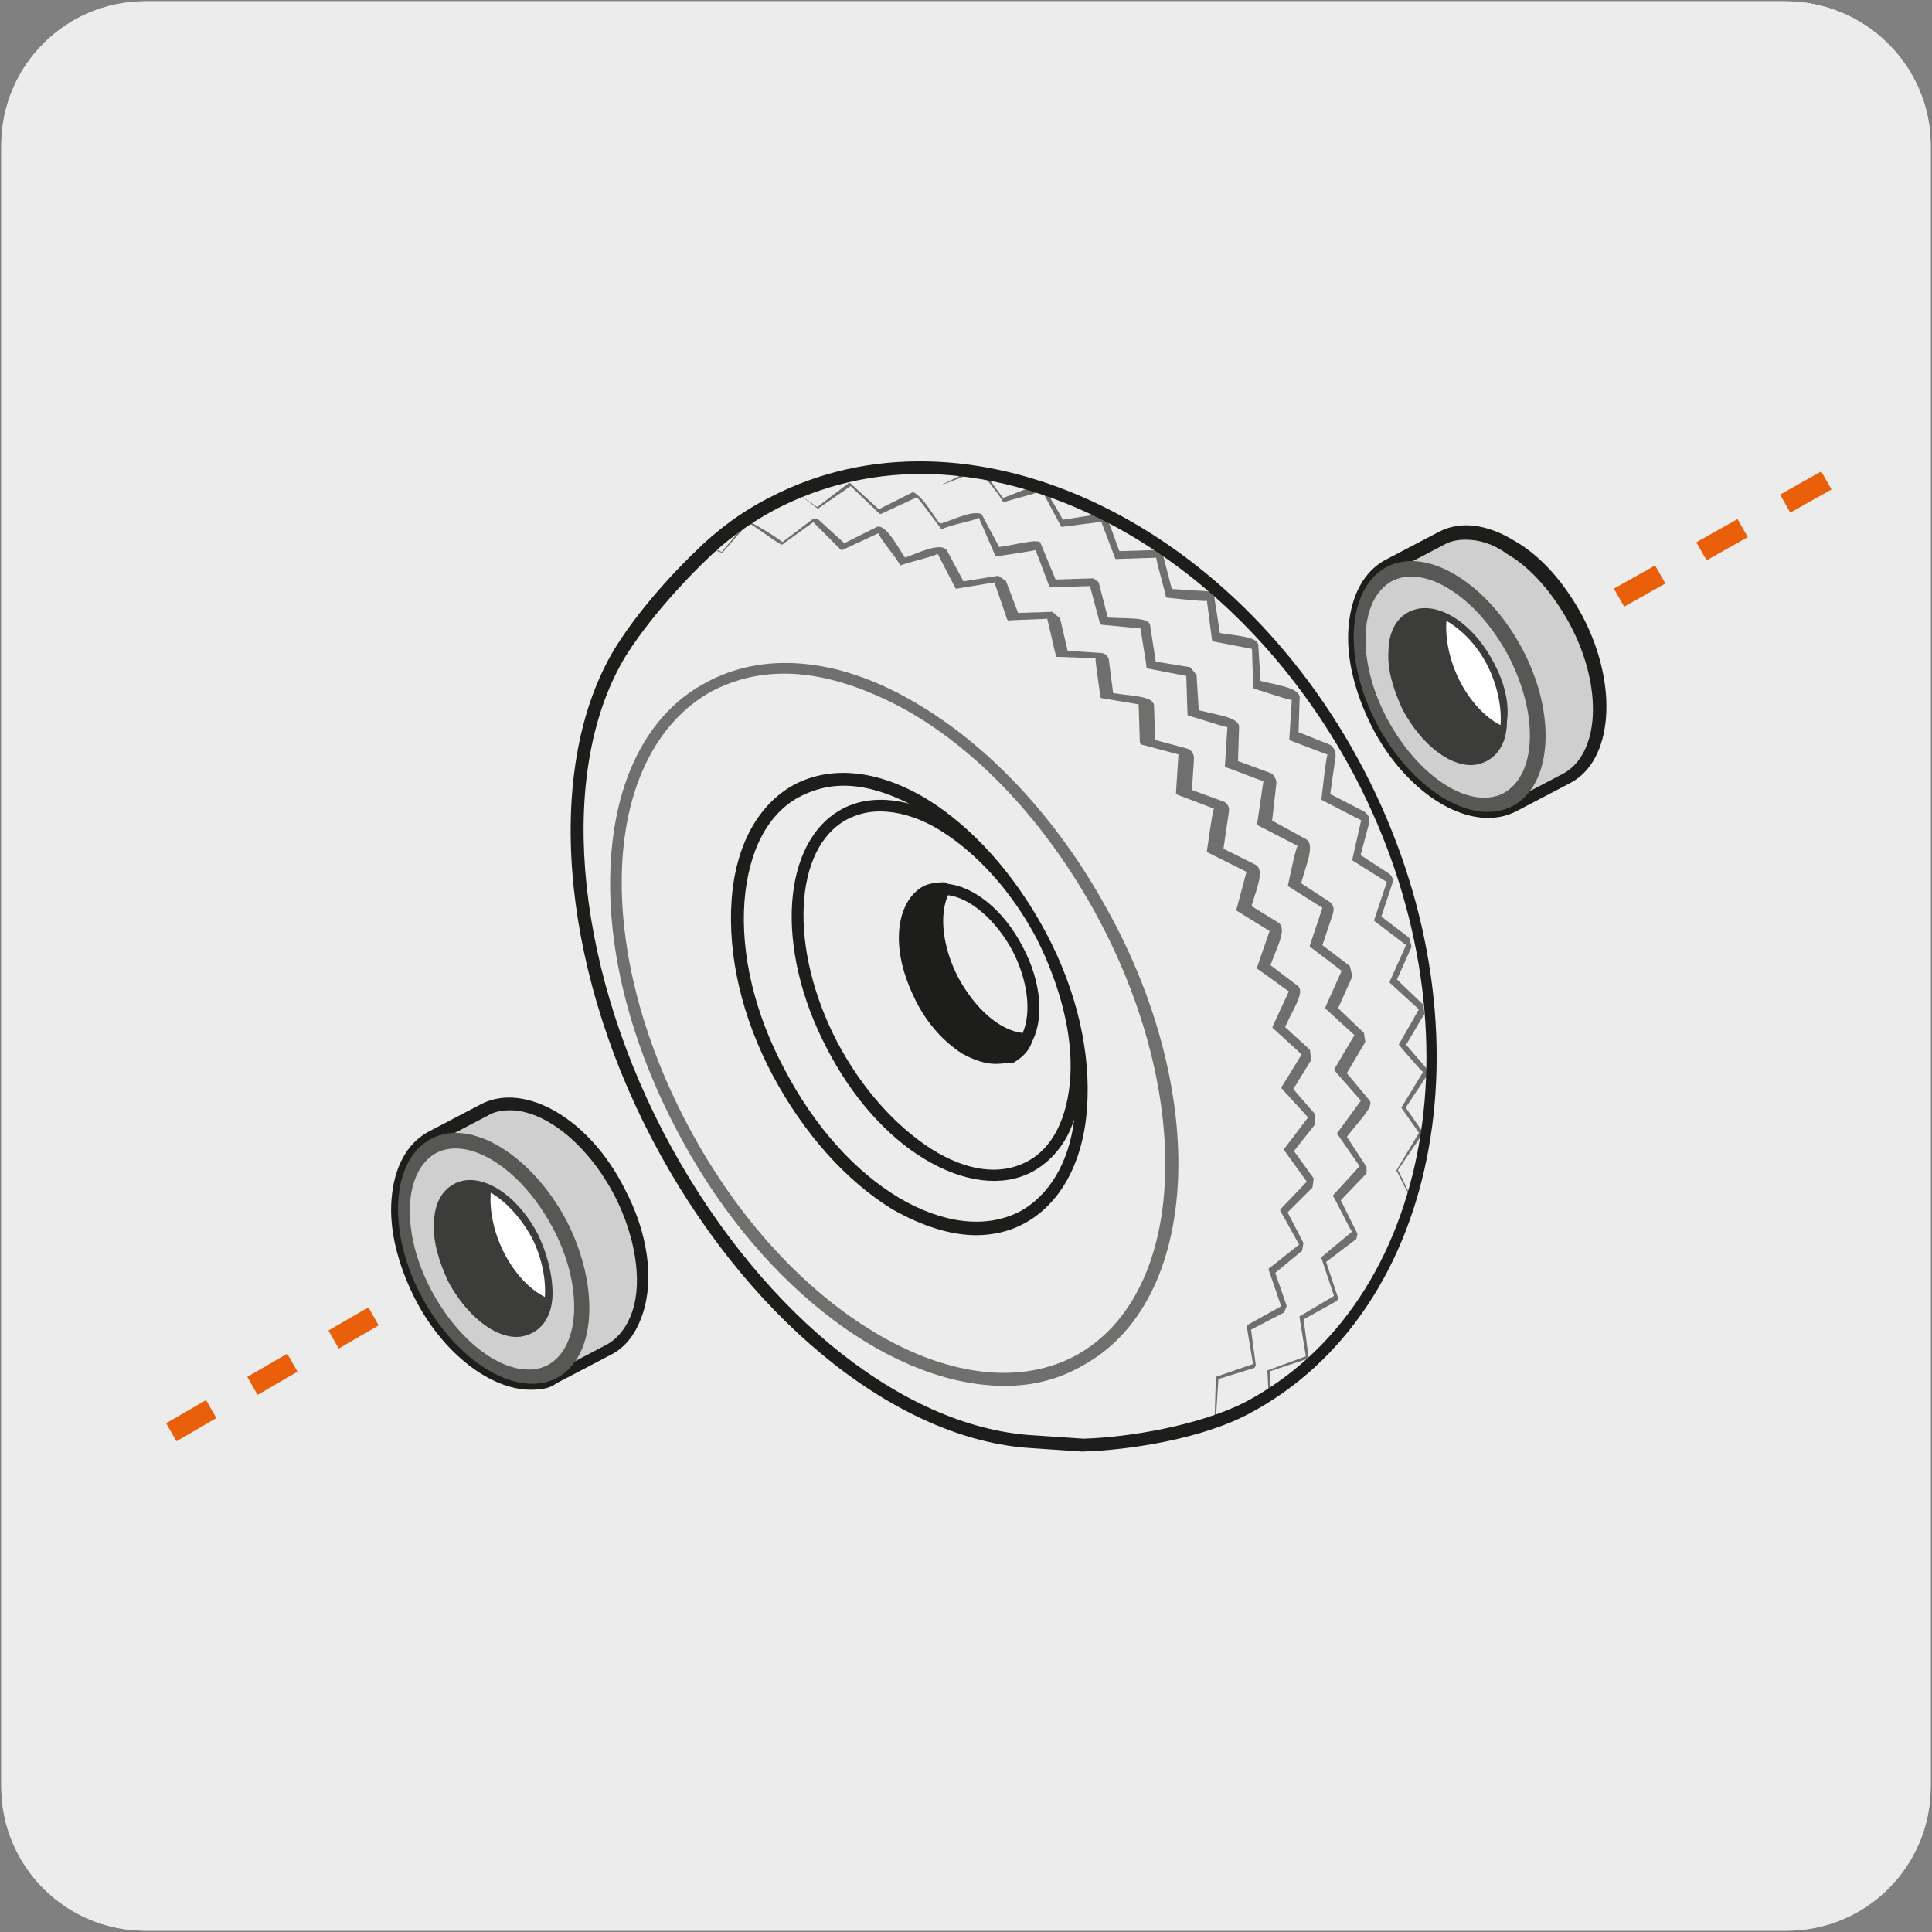 <?xml version="1.0" encoding="utf-8"?>
<!-- Generator: Adobe Illustrator 27.5.0, SVG Export Plug-In . SVG Version: 6.00 Build 0)  -->
<svg version="1.1" xmlns="http://www.w3.org/2000/svg" xmlns:xlink="http://www.w3.org/1999/xlink" x="0px" y="0px"
	 viewBox="0 0 150 150" style="enable-background:new 0 0 150 150;" xml:space="preserve">
<rect x="0" y="0" width="150" height="150" fill="#808080" stroke="none"/>
<style type="text/css">
	.st0{fill:#EDECEC;}
	.st1{fill:#CFCFCF;}
	.st2{fill:#1D1D1B;}
	.st3{fill:#575756;}
	.st4{fill:#3C3C3B;}
	.st5{fill:#FFFFFF;}
	.st6{fill:#EA600A;}
	.st7{fill:#6F6F6E;}
</style>
<g id="Capa_1">
	<g id="Capa_2_00000153668088940151777140000001312934053299105197_">
		<path class="st0" d="M11.3,0.1h127.3c6.2,0,11.3,5,11.3,11.2v127.4c0,6.2-5,11.2-11.2,11.2l0,0H11.3c-6.2,0-11.2-5-11.2-11.2l0,0
			l0,0V11.3C0.1,5.1,5.1,0.1,11.3,0.1L11.3,0.1z"/>
		<path class="st0" d="M11.3,0.1h127.3c6.2,0,11.3,5,11.3,11.2v127.4c0,6.2-5,11.2-11.2,11.2l0,0H11.3c-6.2,0-11.2-5-11.2-11.2l0,0
			l0,0V11.3C0.1,5.1,5.1,0.1,11.3,0.1L11.3,0.1z"/>
	</g>
</g>
<g id="Capa_2">
	<g>
		<path class="st1" d="M32.6,100.6c2.7,5.1,7.4,8,10.5,6.4l4.2-2.2c3.1-1.6,3.5-7.1,0.8-12.2c-2.7-5.1-7.4-8-10.5-6.4l-4.2,2.2
			C30.3,90,30,95.5,32.6,100.6"/>
	</g>
	<g>
		<path class="st2" d="M41.2,107.9c-3.1,0-6.8-2.8-9-7.1c-1.3-2.6-2-5.3-1.8-7.7c0.2-2.5,1.2-4.3,2.8-5.2l4.2-2.2
			c3.4-1.7,8.4,1.2,11.1,6.6c1.8,3.4,2.3,7,1.4,9.7c-0.5,1.5-1.3,2.6-2.5,3.2l-4.2,2.2C42.7,107.8,42,107.9,41.2,107.9z M39.6,86.2
			c-0.6,0-1.2,0.1-1.7,0.4l-4.2,2.2c-1.4,0.7-2.2,2.3-2.3,4.4c-0.1,2.2,0.5,4.8,1.7,7.2l0,0c2.5,4.9,7,7.7,9.8,6.2l4.2-2.2
			c0.9-0.5,1.6-1.4,2-2.6c0.8-2.4,0.2-5.9-1.4-9C45.6,88.8,42.3,86.2,39.6,86.2z"/>
	</g>
	<g>
		<path class="st3" d="M42.5,106c-2.6,1.3-6.6-1.3-9-5.8c-2.4-4.5-2.2-9.3,0.4-10.7c2.6-1.3,6.6,1.3,9,5.8
			C45.3,99.8,45.1,104.6,42.5,106 M44,94.8c-2.7-5.1-7.4-8-10.5-6.4c-3.1,1.6-3.5,7.1-0.8,12.2c2.7,5.1,7.4,8,10.5,6.4
			C46.3,105.4,46.6,99.9,44,94.8"/>
	</g>
	<g>
		<path class="st1" d="M40.8,96.4c-1.4-2.6-3.7-4.3-5.1-3.5c-0.6,0.3-1,1.1-1,2.2c0,1.2,0.3,2.6,1,4c1.4,2.6,3.7,4.3,5.1,3.5
			c0.6-0.3,1-1.1,1-2.2C41.9,99.2,41.5,97.7,40.8,96.4"/>
	</g>
	<g>
		<path class="st4" d="M41.8,95.9c-1.7-3.3-4.6-5-6.5-4c-1,0.5-1.6,1.6-1.6,3.1c-0.1,1.4,0.4,3,1.1,4.5c1.4,2.6,3.5,4.3,5.3,4.3
			c0.4,0,0.8-0.1,1.2-0.3c1-0.5,1.6-1.6,1.6-3.1C42.9,99,42.5,97.4,41.8,95.9"/>
	</g>
	<g>
		<path class="st5" d="M38.1,92.6c-0.1,1.3,0.2,3,1,4.6c0.8,1.6,2,2.9,3.2,3.5c0.1-1.3-0.2-3-1-4.6C40.4,94.5,39.3,93.3,38.1,92.6"
			/>
	</g>
	<g>
		<path class="st1" d="M106.9,56.2c2.7,5.1,7.4,8,10.5,6.4l4.2-2.2c3.1-1.6,3.5-7.1,0.8-12.2c-2.7-5.1-7.4-8-10.5-6.4l-4.2,2.2
			C104.6,45.6,104.2,51.1,106.9,56.2"/>
	</g>
	<g>
		<path class="st2" d="M115.5,63.5c-3.1,0-6.8-2.8-9-7.1c-1.3-2.6-2-5.3-1.8-7.7c0.2-2.5,1.2-4.3,2.8-5.2l4.2-2.2
			c1.7-0.9,3.8-0.6,5.9,0.7c2.1,1.2,3.9,3.3,5.3,5.9c2.8,5.4,2.3,11.2-1,12.9l-4.2,2.2C116.9,63.4,116.2,63.5,115.5,63.5z
			 M113.8,41.9c-0.6,0-1.2,0.1-1.7,0.4l-4.2,2.2c-1.4,0.7-2.2,2.3-2.3,4.4c-0.1,2.2,0.5,4.8,1.7,7.2l0,0c2.5,4.9,7,7.7,9.8,6.2
			l4.2-2.2c2.9-1.5,3.2-6.7,0.6-11.6c-1.3-2.4-3-4.4-4.9-5.5C115.9,42.2,114.8,41.9,113.8,41.9z"/>
	</g>
	<g>
		<path class="st3" d="M116.7,61.6c-2.6,1.3-6.6-1.3-9-5.8c-2.4-4.5-2.2-9.3,0.4-10.7c2.6-1.3,6.6,1.3,9,5.8
			C119.5,55.5,119.3,60.2,116.7,61.6 M118.2,50.4c-2.7-5.1-7.4-8-10.5-6.4c-3.1,1.6-3.5,7.1-0.8,12.2c2.7,5.1,7.4,8,10.5,6.4
			C120.5,61,120.9,55.5,118.2,50.4"/>
	</g>
	<g>
		<path class="st1" d="M115,52c-1.4-2.6-3.7-4.3-5.1-3.5c-0.6,0.3-1,1.1-1,2.2c0,1.2,0.3,2.6,1,4c1.4,2.6,3.7,4.3,5.1,3.5
			c0.6-0.3,1-1.1,1-2.2C116.1,54.8,115.7,53.3,115,52"/>
	</g>
	<g>
		<path class="st4" d="M116,51.5c-1.7-3.3-4.6-5-6.6-4c-1,0.5-1.6,1.6-1.6,3.1c-0.1,1.4,0.4,3,1.1,4.5c1.4,2.6,3.5,4.3,5.3,4.3
			c0.4,0,0.8-0.1,1.2-0.3c1-0.5,1.6-1.6,1.6-3.1C117.2,54.6,116.8,53,116,51.5"/>
	</g>
	<g>
		<path class="st5" d="M112.3,48.2c-0.1,1.3,0.2,3,1,4.6c0.8,1.6,2,2.9,3.2,3.5c0.1-1.3-0.2-3-1-4.6
			C114.7,50.1,113.5,48.9,112.3,48.2"/>
	</g>
	<g>
		<path class="st6" d="M13.7,111.9l-0.8-1.4l3.1-1.8l0.8,1.4L13.7,111.9z M20,108.3l-0.8-1.4l3.1-1.8l0.8,1.4L20,108.3z M26.3,104.7
			l-0.8-1.4l3.1-1.8l0.8,1.4L26.3,104.7z"/>
	</g>
	<g>
		<path class="st6" d="M126.1,47.1l-0.8-1.4l3.2-1.8l0.8,1.4L126.1,47.1z M132.5,43.5l-0.8-1.4l3.2-1.8l0.8,1.4L132.5,43.5z
			 M139,39.8l-0.8-1.4l3.2-1.8l0.8,1.4L139,39.8z"/>
	</g>
	<g>
		<path class="st7" d="M78,107.6c-8.5,0-18.6-7.3-25-19c-3.9-7.1-5.9-14.6-5.6-21.3c0.3-6.8,2.9-11.9,7.4-14.3
			c4.4-2.4,10.1-2,16,1.4c5.8,3.3,11.2,9,15.1,16.1l0,0C94,85,93.2,101,84.1,106C82.2,107.1,80.2,107.6,78,107.6z M60.9,52.3
			c-2.1,0-4,0.5-5.7,1.4c-4.1,2.3-6.6,7.1-6.9,13.5C48,73.8,50,81.2,53.8,88.1c7.8,14.2,21.2,21.8,29.8,17.1
			c8.6-4.8,9.2-20.2,1.4-34.4l0,0c-3.8-6.9-9-12.5-14.7-15.7C67,53.3,63.8,52.3,60.9,52.3z"/>
	</g>
	<g>
		<path class="st2" d="M75.8,95.9c-2,0-4.2-0.7-6.5-2c-3.6-2.2-6.9-5.9-9.3-10.4c-2.4-4.5-3.5-9.3-3.2-13.6c0.3-4.3,2.1-7.5,4.9-9
			c2.9-1.5,6.5-1.1,10.2,1.1c3.6,2.2,6.9,5.9,9.3,10.4l0,0c2.4,4.5,3.5,9.3,3.2,13.6c-0.3,4.3-2.1,7.5-4.9,9
			C78.4,95.6,77.1,95.9,75.8,95.9z M65.5,61c-1.2,0-2.3,0.3-3.3,0.8c-2.6,1.3-4.1,4.3-4.4,8.2c-0.3,4.1,0.8,8.7,3.1,13
			c2.3,4.4,5.4,7.9,8.9,10c3.4,2,6.7,2.4,9.3,1.1c2.3-1.2,3.9-3.8,4.3-7.2c-0.6,1.9-1.8,3.3-3.3,4.1c-2.3,1.2-5.3,0.8-8.3-1
			c-3-1.8-5.7-4.9-7.6-8.6c-4.1-7.8-3.5-16.1,1.2-18.6c1.5-0.8,3.3-0.9,5.2-0.4C68.8,61.5,67.1,61,65.5,61z M68.3,63
			c-0.9,0-1.7,0.2-2.5,0.6c-4.2,2.2-4.6,10-0.8,17.3c1.9,3.6,4.5,6.5,7.3,8.3c2.7,1.7,5.3,2.1,7.4,1c2-1,3.2-3.4,3.4-6.6
			c0.2-3.3-0.8-7.1-2.6-10.7c0,0,0,0,0,0l0,0c-1.9-3.6-4.5-6.5-7.3-8.3C71.5,63.5,69.8,63,68.3,63z"/>
	</g>
	<g>
		<path class="st2" d="M73.9,76.2c-1.4-2.7-1.6-5.5-0.6-7.2c-0.5,0-0.9,0.1-1.3,0.3c-2.1,1.1-2.3,4.8-0.4,8.2c1.8,3.5,5,5.4,7,4.4
			c0.5-0.2,0.8-0.6,1.1-1.1C77.7,80.7,75.4,78.9,73.9,76.2"/>
	</g>
	<g>
		<path class="st2" d="M77.3,82.6c-0.8,0-1.7-0.3-2.6-0.8c-1.4-0.9-2.7-2.3-3.6-4.1c-0.9-1.8-1.4-3.6-1.3-5.3c0.1-1.7,0.8-3,1.9-3.6
			c0.4-0.2,1-0.3,1.6-0.3c0.2,0,0.3,0.1,0.4,0.3s0.1,0.3,0,0.5c-0.9,1.5-0.6,4.2,0.6,6.7l0,0c1.3,2.5,3.5,4.3,5.3,4.4
			c0.2,0,0.3,0.1,0.4,0.3c0.1,0.2,0.1,0.3,0,0.5c-0.3,0.6-0.8,1-1.3,1.3C78.3,82.5,77.8,82.6,77.3,82.6z M72.5,69.6
			c-0.1,0-0.2,0.1-0.3,0.1c-0.8,0.4-1.3,1.4-1.4,2.8c-0.1,1.5,0.3,3.2,1.2,4.8c0.8,1.6,2,2.9,3.2,3.7c1.2,0.7,2.3,0.9,3.1,0.4
			c0.1-0.1,0.3-0.2,0.4-0.3c-1.9-0.5-3.9-2.3-5.2-4.8C72.2,74,71.9,71.4,72.5,69.6z"/>
	</g>
	<g>
		<path class="st2" d="M79.9,81.3l-0.3,0c-2.2-0.1-4.6-2-6.1-4.9c-1.5-2.8-1.7-5.8-0.6-7.6l0.1-0.2l0.3,0c2.2,0.1,4.6,2,6.1,4.9
			c1.5,2.8,1.7,5.8,0.6,7.6L79.9,81.3z M73.6,69.5c-0.7,1.6-0.4,4.1,0.8,6.4c1.3,2.4,3.2,4.1,5,4.3c0.7-1.6,0.4-4.1-0.8-6.4l0,0
			C77.3,71.4,75.3,69.7,73.6,69.5z"/>
	</g>
	<g>
		<path class="st7" d="M55.1,42.5c0.3,0.1,0.7,0.2,1,0.4l-0.1,0l2-2.4l0.2,0c0.9,0.5,1.8,1,2.7,1.7l-0.3,0l2.5-1.9l0.4,0l2.3,2.1
			l-0.5-0.1l2.8-1.4c0.8-0.2,1.8,2,2.4,2.7l-0.6-0.2c0.9-0.2,3-1.4,3.6-0.7l1.5,2.8l-0.6-0.3l3.1-0.5l0.6,0.4l1.1,2.9l-0.6-0.4
			l3.1-0.1l0.6,0.5l0.7,3l-0.6-0.5l3.1,0.2c0.3,0,0.6,0.3,0.6,0.6l0.4,3.1l-0.6-0.7c1.6,0.4,3.8,0.2,3.7,1.2l0.1,3.1l-0.6-0.7l3,0.8
			c0.4,0.1,0.6,0.4,0.6,0.8l-0.2,3.1l-0.6-0.9l3,1.1c0.4,0.1,0.6,0.5,0.5,0.9l-0.5,3.4l-0.5-0.9l3,1.5c1,0.4-0.1,2.4-0.4,3.9
			L96.6,70l2.6,1.6c0.9,0.5-0.3,2.3-0.7,3.8l-0.3-0.8l2.5,1.9c0.8,0.5-0.6,2.2-1.1,3.7l-0.2-0.8l2.3,2.1l0.1,0.8l-1.6,2.6l-0.1-0.7
			l2,2.3l0,0.8l-1.9,2.4l0-0.7l1.8,2.5l-0.1,0.7l-2.2,2.2l0.1-0.6l1.4,2.7l-0.1,0.6L98.8,99l0.1-0.5l1,2.9l-0.2,0.5l-2.7,1.4
			l0.1-0.3l0.4,3l-0.1,0.2l-2.9,0.9l0.1-0.1l-0.2,3.2h-0.1l0.1-3.3l2.9-1l0,0.1l-0.5-3l0-0.1l2.7-1.5l0,0.1l-1-2.9l0-0.1l2.4-1.9
			l0,0.1L99.4,94l0-0.1l2.1-2.2l0,0.1l-1.8-2.5v-0.1l1.9-2.5l0,0.1l-2.1-2.3l0-0.1l1.6-2.6l0,0.1l-2.3-2.1l0-0.1l1.3-2.8l0,0.1
			l-2.5-1.8l0-0.1l1-2.9l0,0.1l-2.6-1.6l0-0.1l0.8-3l0,0.1l-3-1.5l-0.1-0.1c0,0.1,0.5-3.8,0.6-3.3l-2.9-1.1l-0.1-0.1l0.2-3.1
			l0.1,0.1l-3-0.8l-0.1-0.1l-0.1-3.1l0.1,0.1l-3-0.5l-0.1-0.1c0.1,0.1-0.5-3.4-0.3-3L82.1,51L82,51l-0.7-3c0.4,0.1-3.1,0.1-3,0.2
			l-0.1-0.1l-1-2.9l0.1,0l-3,0.5l-0.1,0l-1.4-2.7c-0.6,0.3-2.1,0.6-2.9,0.9c-0.5-0.9-1.4-1.8-1.7-2.5l-2.8,1.3l-0.1,0l-2.2-2.2
			l0.1,0l-2.5,1.8c-0.9-0.5-1.7-1.2-2.6-1.7l-2,2.3C55.8,42.9,55.4,42.6,55.1,42.5L55.1,42.5z"/>
	</g>
	<g>
		<path class="st7" d="M62.2,38.5l1.3,0.9l-0.1,0l2.5-1.9l0.1,0l2.3,2.1l-0.2,0l2.8-1.4c0.9,0.5,1.5,1.8,2.2,2.6l-0.3-0.1
			c1-0.2,2.5-1.1,3.4-0.8l1.5,2.8l-0.4-0.2c1.2-0.1,3.5-0.8,3.5-0.3l1.2,2.9L81.7,45l3.2-0.1l0.4,0.3l0.8,3.1l-0.5-0.4
			c1.5,0.2,3.7-0.1,3.7,0.7l0.5,3.2l-0.5-0.5l3.1,0.5l0.5,0.6l0.2,3.2l-0.5-0.6c1.5,0.5,3.7,0.6,3.6,1.5l-0.1,3.2l-0.5-0.8l3,1.1
			c0.3,0.1,0.5,0.5,0.5,0.8l-0.4,3.5l-0.5-0.9l3.1,1.7c1,0.4-0.1,2.4-0.4,4l-0.3-0.8l2.6,1.7c0.3,0.2,0.4,0.5,0.3,0.9l-1,3l-0.2-0.8
			l2.5,1.9l0.2,0.8l-1.3,2.9l-0.1-0.7l2.3,2.2l0.1,0.7l-1.6,2.7l-0.1-0.6l2,2.4c0.5,0.5-1,1.8-1.9,3.1l0-0.5l1.7,2.6l0,0.5l-2.2,2.3
			l0.1-0.4l1.4,2.8l-0.1,0.4l-2.5,1.9l0.1-0.3l1,3l-0.1,0.2l-2.7,1.5l0.1-0.2l0.4,3.1l-0.1,0.1l-3,1l0.1-0.1l0,2l-0.1,0l-0.1-2
			l3-1.1l0,0.1l-0.5-3.1l0-0.1l2.7-1.6l0,0.1l-1-3l0-0.1l2.4-2c0.1,0.5-1.5-2.9-1.5-2.7l0-0.1l2.1-2.3l0,0.1l-1.8-2.6l1.9-2.6l0,0.1
			l-2.1-2.4l0-0.1l1.6-2.7l0,0.1l-2.3-2.1l0-0.1l1.3-2.9l0,0.1l-2.5-1.9l0-0.1l1-3l0,0.1l-2.7-1.7l0-0.1c0,0.1,0.7-3.5,0.8-3
			l-3.1-1.6l-0.1-0.1l0.5-3.4c0.4,0.3-2.9-1.1-2.9-1l-0.1-0.1l0.2-3.1c0.4,0.3-3-0.9-3-0.8l-0.1-0.1l-0.1-3.1l0.1,0.1l-3.1-0.6
			l-0.1-0.1c0.1,0.1-0.6-3.5-0.4-3l-3.1-0.3l-0.1-0.1l-0.8-3l0.1,0.1l-3.1,0.1l-0.1,0l-1.1-2.9c0.3,0-3.1,0.5-3,0.5l-0.1,0L76,40.2
			c-0.6,0.3-2.1,0.5-2.9,0.9c-0.6-0.8-1.4-1.9-1.9-2.5l-2.8,1.3l-0.1,0L66,37.7l0.1,0l-2.6,1.8L62.2,38.5L62.2,38.5z"/>
	</g>
	<g>
		<path class="st7" d="M73,37.7l2.8-1.4c0.9,0.5,1.5,1.7,2.2,2.5l-0.3-0.1c0.9-0.2,2.7-1.3,3.4-0.8c0.5,0.9,1.1,1.8,1.6,2.8
			l-0.5-0.3l3.2-0.5c0.6-0.3,1.1,2.1,1.7,3.3l-0.5-0.4l3.2-0.1l0.5,0.4l0.8,3.1l-0.6-0.5l3.2,0.2c0.3,0,0.6,0.3,0.6,0.6l0.5,3.2
			L94,49c1.6,0.4,3.8,0.3,3.7,1.2l0.2,3.2l-0.6-0.7c1.5,0.5,3.8,0.6,3.6,1.6l-0.1,3.2l-0.6-0.9c1,0.4,2,0.8,3,1.2
			c0.3,0.1,0.5,0.5,0.5,0.9l-0.5,3.5l-0.4-0.8l3.1,1.6c0.3,0.2,0.5,0.5,0.4,0.9l-0.8,3l-0.3-0.8l2.6,1.7c0.3,0.2,0.4,0.5,0.3,0.8
			l-1,3l-0.2-0.7l2.5,1.9l0.2,0.7l-1.3,2.9l-0.1-0.6l2.3,2.2l0.1,0.7l-1.6,2.7l-0.1-0.6l1.9,2.2l0,0.5l-1.8,2.7l0-0.4l1.4,2l0,0.3
			l-1.9,2.8c-0.1-0.5,0.9,1.8,0.9,1.7c0,0.4-1-1.9-1-1.7l1.8-3v0.1l-1.4-2l1.7-2.8c0.2,0.4-2-2.2-1.9-2.1l1.6-2.8l0,0.1l-2.3-2.1
			l0-0.1l1.3-2.9l0,0.1l-2.5-1.9l0-0.1l1-3l0,0.1l-2.7-1.7l0-0.1l0.7-3.1l0,0.1l-3.1-1.6l0-0.1c0,0.1,0.4-3.8,0.5-3.4l-2.9-1.1
			l-0.1-0.1l0.2-3.1c0.4,0.3-3-0.9-2.9-0.8l-0.1-0.1l-0.1-3.1l0.1,0.1l-3.1-0.6l-0.1-0.1l-0.4-3.1c0.4,0.2-3.1-0.2-3.1-0.2l-0.1-0.1
			c0.1,0.1-0.9-3.3-0.7-3l-3.1,0.1l-0.1,0l-1.1-2.9l0.1,0l-3.1,0.4l-0.1,0l-1.5-2.8c-0.7,0.3-2.1,0.6-3,0.9
			c-0.5-0.9-1.4-1.8-1.8-2.5L73,37.7L73,37.7z"/>
	</g>
	<g>
		<path class="st2" d="M84,112.7l-4.4-0.3c-10.5-0.9-21.9-10.4-29-24c-7.2-13.8-8.3-29-2.9-38c2.4-3.9,6-7.3,6.2-7.5
			c1.7-1.7,3.7-3.2,5.9-4.3c15.2-7.9,35.9,1.6,46.1,21.2c10.2,19.6,6.2,42-9,50C93.3,111.7,87.7,112.6,84,112.7z M71.5,36.8
			c-3.9,0-7.7,0.9-11.2,2.7l0,0c-2.1,1.1-4,2.5-5.6,4.1c0,0-3.7,3.5-6.1,7.3c-5.3,8.7-4.1,23.5,2.9,37c7,13.4,18,22.6,28.2,23.5
			l4.4,0.3c3.5-0.1,8.9-1,12.5-2.8c14.7-7.7,18.6-29.5,8.6-48.6C97.5,45.7,84,36.8,71.5,36.8z"/>
	</g>
</g>
</svg>
